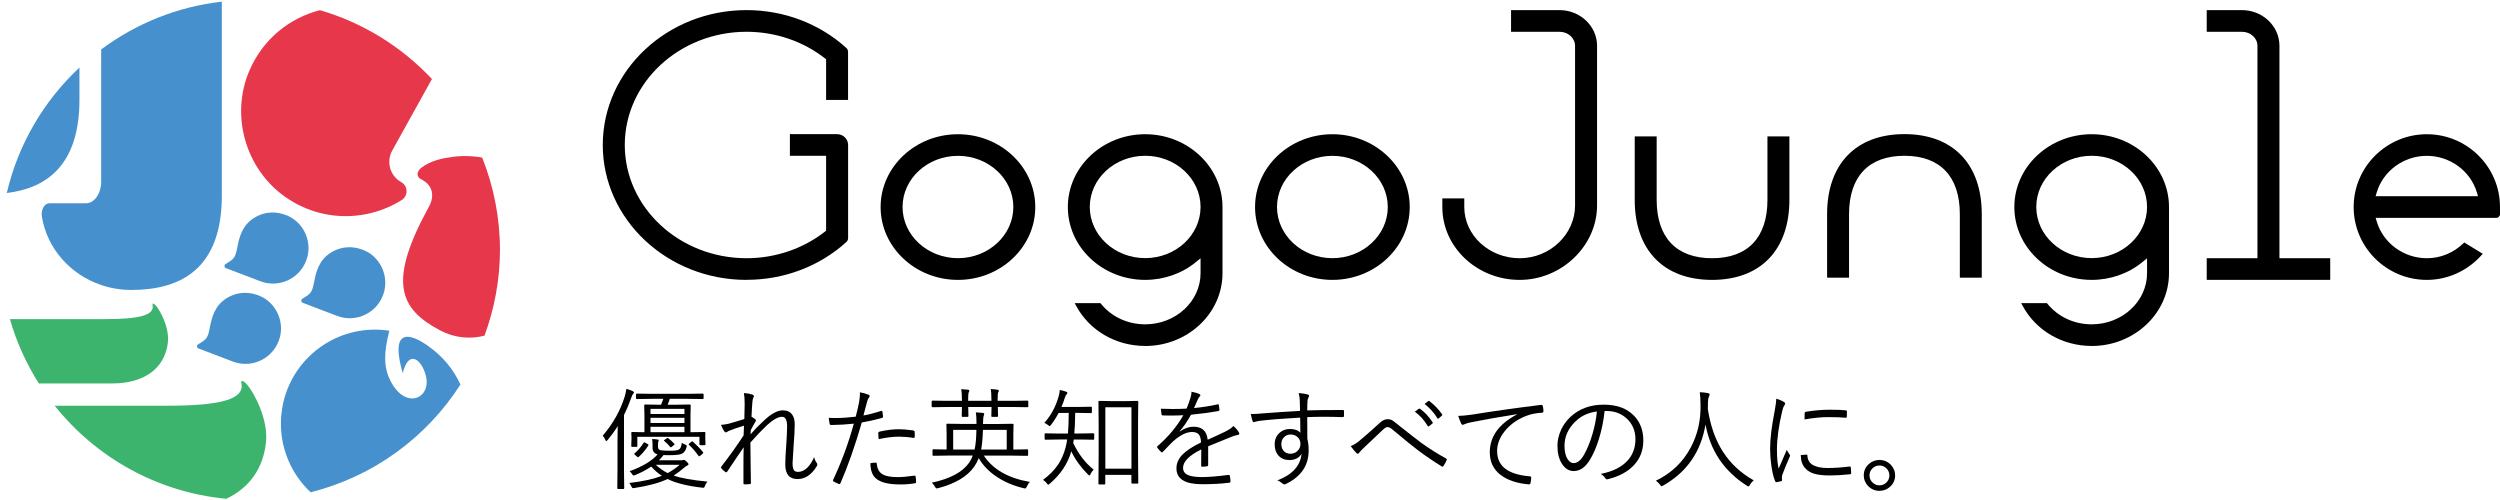 <?xml version="1.0" encoding="UTF-8"?>
<svg id="_レイヤー_1" data-name="レイヤー 1" xmlns="http://www.w3.org/2000/svg" viewBox="0 0 450 90">
  <defs>
    <style>
      .cls-11 {
        fill: #e6374b;
      }

      .cls-12 {
        fill: #fff;
        opacity: 0;
      }

      .cls-13 {
        fill: #373737;
      }

      .cls-14 {
        fill: #3cb46e;
      }

      .cls-15 {
        fill: #4691cd;
      }

      .cls-16 {
        fill: #000;
      }

      @media (prefers-color-scheme: dark) {
        .cls-16 {
          fill: #f2f2f2;
        }
      }
    </style>
  </defs>
  <g>
    <path class="cls-12" d="m79.23,59.49c-7.45-3.94-9.39-8.84-2.01-22.27,1.15-2.1.53-3.97-1.35-4.9-1.12-.55-.73-1.56,0-2.12,1.68-1.28,3.67-1.68,5.66-1.95.52-.08,1.05-.12,1.58-.13,1.21-.04,2.45.04,3.69.26-2.11-5.29-5.19-10.07-9.03-14.15l-7.15,12.88c-1.12,2.02-.39,4.57,1.63,5.69,1.23.68,1.28,2.45.09,3.2-1.93,1.22-4.06,2.08-6.29,2.53-.63.14-1.28.24-1.94.29-4.32.43-8.84-.61-12.75-3.37-7.16-5.05-9.9-14.66-6.46-22.71,2.44-5.73,7.26-9.52,12.71-10.91-4-1.16-8.22-1.82-12.59-1.82-1.71,0-3.4.12-5.06.3v34.91c0,13.09-7.29,16.98-16.29,16.98-1.91,0-3.74-.32-5.43-.89-5.57-1.88-9.75-6.57-10.67-12.3-.2-1.23.45-2.41,1.33-2.41h6.63c1.5,0,2.72-1.75,2.72-3.9V8.9c-1.37,1.02-2.67,2.1-3.91,3.26v5.79c0,11.5-5.62,15.89-13.08,16.79-.77,3.3-1.22,6.73-1.22,10.26,0,4.32.64,8.48,1.78,12.43h17.21c6.3,0,8.83-.75,8.46-2.55-.1-.51.41-.1.65.18.74.88,2.38,3.85,2.11,6.46-.49,4.84-4.37,7.48-10.03,7.48H6.99c.88,1.39,1.82,2.74,2.85,4.03h20.07c10.08,0,14.13-1.21,13.54-4.08-.17-.82.66-.16,1.05.3,1.18,1.4,3.81,6.16,3.38,10.34-.49,4.82-3.08,8.27-7.14,10.19,1.41.13,2.83.22,4.27.22,3.77,0,7.42-.52,10.92-1.39-3.93-3.69-6.04-9.2-5.15-14.93.76-4.93,3.58-9.04,7.45-11.58,3.38-2.22,7.56-3.24,11.87-2.57-1.03,4.08-1.02,6.58.19,8.99,2.72,5.43,7.53,3.18,6.35-1.03-.83-2.94-3.12-4.55-4.12-.31-3.05-10.56,3.98-5.3,4.66-4.84,2.5,1.74,4.47,4.13,5.73,6.87,1.75-2.74,3.2-5.67,4.33-8.77-2.64.68-5.43.4-7.99-.95Zm-28.86,1.2c-.98,3.75-4.95,5.73-8.48,4.38l-6.17-2.36c-.32-.12-.36-.57-.07-.74,1.55-.94,1.74-1.08,2.12-3.07.31-1.63.83-3.86,2.97-5.21,3.05-1.91,5.93-.53,6.63-.13,2.46,1.4,3.7,4.39,2.99,7.13Zm-3.52-10.07l-6.17-2.35c-.32-.12-.36-.57-.07-.75,1.55-.94,1.74-1.08,2.12-3.07.31-1.63.83-3.86,2.97-5.21,3.05-1.91,5.92-.53,6.63-.13,2.46,1.4,3.7,4.38,2.99,7.12-.98,3.75-4.95,5.73-8.48,4.38Zm22.29,1.86c-.98,3.75-4.95,5.73-8.48,4.38l-6.17-2.35c-.32-.12-.36-.57-.07-.74,1.55-.94,1.74-1.08,2.12-3.07.31-1.63.83-3.86,2.97-5.21,3.05-1.91,5.93-.53,6.63-.13,2.46,1.4,3.7,4.39,2.99,7.13Z"/>
    <path class="cls-15" d="m77.16,62.34c-.67-.47-7.71-5.72-4.66,4.84,1-4.24,3.29-2.64,4.12.31,1.19,4.21-3.63,6.45-6.35,1.03-1.21-2.41-1.22-4.91-.19-8.99-4.31-.66-8.49.36-11.87,2.57-3.87,2.54-6.69,6.64-7.45,11.58-.88,5.73,1.22,11.24,5.15,14.93,11.28-2.82,20.86-9.87,26.97-19.39-1.26-2.75-3.23-5.14-5.73-6.87Z"/>
    <path class="cls-15" d="m66.15,45.36c-.7-.4-3.58-1.78-6.63.13-2.14,1.34-2.66,3.58-2.97,5.21-.38,1.99-.57,2.13-2.12,3.07-.3.18-.26.62.07.74l6.17,2.35c3.52,1.35,7.5-.63,8.48-4.38.72-2.74-.53-5.72-2.99-7.13Z"/>
    <path class="cls-15" d="m52.33,39.11c-.7-.4-3.58-1.78-6.63.13-2.14,1.34-2.66,3.58-2.97,5.21-.38,1.99-.57,2.13-2.12,3.07-.3.18-.26.62.07.75l6.17,2.35c3.52,1.35,7.5-.63,8.48-4.38.72-2.74-.53-5.72-2.99-7.12Z"/>
    <path class="cls-15" d="m47.38,53.57c-.7-.4-3.58-1.78-6.63.13-2.14,1.34-2.66,3.58-2.97,5.21-.38,1.99-.57,2.13-2.12,3.07-.3.18-.26.62.07.74l6.17,2.36c3.52,1.34,7.5-.63,8.48-4.38.72-2.74-.53-5.72-2.99-7.13Z"/>
    <path class="cls-15" d="m15.5,36.59h-6.63c-.88,0-1.53,1.18-1.33,2.41.93,5.73,5.1,10.42,10.67,12.3,1.7.58,3.53.89,5.43.89,9,0,16.29-3.88,16.29-16.98V.3c-8.09.91-15.51,3.98-21.72,8.6v23.79c0,2.15-1.22,3.9-2.72,3.9Z"/>
    <path class="cls-15" d="m14.3,17.95v-5.79C7.91,18.13,3.28,25.93,1.22,34.74c7.46-.9,13.08-5.29,13.08-16.79Z"/>
    <path class="cls-14" d="m47.88,79.59c.43-4.18-2.2-8.94-3.38-10.34-.39-.46-1.21-1.11-1.05-.3.59,2.88-3.47,4.08-13.54,4.08H9.84c7.41,9.28,18.4,15.57,30.9,16.75,4.06-1.92,6.65-5.38,7.14-10.19Z"/>
    <path class="cls-14" d="m30.22,61.53c.27-2.61-1.38-5.59-2.11-6.46-.24-.29-.76-.7-.65-.18.37,1.8-2.17,2.55-8.46,2.55H1.78c1.19,4.14,2.96,8.02,5.21,11.58h13.21c5.66,0,9.53-2.64,10.03-7.48Z"/>
    <path class="cls-11" d="m44.88,12.73c-3.44,8.06-.7,17.67,6.46,22.71,3.91,2.76,8.43,3.8,12.75,3.37.66-.06,1.3-.16,1.94-.29,2.23-.46,4.36-1.31,6.29-2.53,1.19-.76,1.14-2.52-.09-3.2-2.02-1.12-2.75-3.67-1.63-5.69l7.15-12.88c-5.43-5.77-12.35-10.11-20.16-12.39-5.45,1.39-10.26,5.18-12.71,10.91Z"/>
    <path class="cls-11" d="m86.79,28.36c-1.24-.22-2.48-.3-3.69-.26-.53.01-1.06.06-1.58.13-1.99.27-3.98.68-5.66,1.95-.73.56-1.12,1.57,0,2.12,1.88.93,2.5,2.81,1.35,4.9-7.38,13.44-5.44,18.34,2.01,22.27,2.56,1.35,5.35,1.63,7.99.95,1.77-4.82,2.78-10.01,2.78-15.45,0-5.88-1.16-11.49-3.21-16.64Z"/>
  </g>
  <g>
    <path class="cls-16" d="m172.43,50.38c-7.68,0-13.92-5.88-13.92-13.11s6.25-13.11,13.92-13.11,13.92,5.88,13.92,13.11-6.25,13.11-13.92,13.11Zm0-22.33c-5.5,0-9.97,4.13-9.97,9.21s4.47,9.21,9.97,9.21,9.97-4.13,9.97-9.21-4.47-9.21-9.97-9.21Z"/>
    <path class="cls-16" d="m134.37,50.38c-14.26,0-25.87-10.89-25.87-24.28S120.11,1.82,134.37,1.82c6.74,0,13.11,2.42,17.96,6.8.2.18.32.44.32.72v8.65h-3.95v-7.32l-.19-.15c-3.94-3.1-8.96-4.8-14.13-4.8-12.08,0-21.92,9.14-21.92,20.38s9.83,20.38,21.92,20.38c5.17,0,10.19-1.71,14.13-4.8l.19-.15v-13.48h-6.52v-3.9h8.5c1.09,0,1.98.87,1.98,1.95v16.75c0,.28-.12.54-.32.72-4.85,4.39-11.22,6.8-17.96,6.8Z"/>
    <path class="cls-16" d="m239.83,50.38c-7.68,0-13.92-5.88-13.92-13.11s6.25-13.11,13.92-13.11,13.92,5.88,13.92,13.11-6.25,13.11-13.92,13.11Zm0-22.33c-5.5,0-9.97,4.13-9.97,9.21s4.47,9.21,9.97,9.21,9.97-4.13,9.97-9.21-4.47-9.21-9.97-9.21Z"/>
    <path class="cls-16" d="m308.17,50.38c-8.72,0-13.92-5.38-13.92-14.4v-11.43h3.95v11.43c0,6.77,3.54,10.5,9.97,10.5s9.97-3.73,9.97-10.5v-11.43h3.95v11.43c0,9.02-5.21,14.4-13.92,14.4Z"/>
    <path class="cls-16" d="m352.77,49.98v-11.44c0-6.77-3.54-10.5-9.97-10.5s-9.97,3.73-9.97,10.5v11.44h-3.95v-11.44c0-9.02,5.2-14.4,13.92-14.4s13.92,5.38,13.92,14.4v11.44h-3.95Z"/>
    <path class="cls-16" d="m273.54,50.38c-7.68,0-13.92-5.88-13.92-13.11v-1.56h3.95v1.56c0,5.08,4.47,9.21,9.97,9.21s9.97-4.35,9.97-9.49V8.24c0-1.39-1.26-2.52-2.8-2.52h-8.72V1.82h8.72c3.72,0,6.76,2.88,6.76,6.42v28.75c0,7.26-6.38,13.39-13.92,13.39Z"/>
    <path class="cls-16" d="m397.21,50.38v-3.9h9.13V8.24c0-1.39-1.26-2.52-2.8-2.52h-6.33V1.82h6.33c3.73,0,6.76,2.88,6.76,6.42v38.24h9.14v3.9h-22.23Z"/>
    <path class="cls-16" d="m206.13,62.27c-5.3,0-10.07-2.79-12.45-7.27l-.23-.43h4.63l.09.11c1.91,2.35,4.81,3.7,7.96,3.7,5.5,0,9.97-4.13,9.97-9.21v-2.68l-.82.67c-2.52,2.08-5.77,3.22-9.15,3.22-7.68,0-13.92-5.88-13.92-13.11s6.25-13.11,13.92-13.11,13.92,5.88,13.92,13.11v11.9c0,7.23-6.25,13.11-13.92,13.11Zm0-34.23c-5.5,0-9.97,4.13-9.97,9.21s4.47,9.21,9.97,9.21,9.97-4.13,9.97-9.21-4.47-9.21-9.97-9.21Z"/>
    <path class="cls-16" d="m376.5,62.27c-5.3,0-10.07-2.79-12.45-7.27l-.23-.43h4.63l.09.11c1.91,2.35,4.81,3.7,7.96,3.7,5.5,0,9.97-4.13,9.97-9.21v-2.68l-.82.67c-2.52,2.08-5.77,3.22-9.15,3.22-7.68,0-13.92-5.88-13.92-13.11s6.25-13.11,13.92-13.11,13.92,5.88,13.92,13.11v11.9c0,7.23-6.25,13.11-13.92,13.11Zm0-34.23c-5.5,0-9.97,4.13-9.97,9.21s4.47,9.21,9.97,9.21,9.97-4.13,9.97-9.21-4.47-9.21-9.97-9.21Z"/>
    <path class="cls-16" d="m436.83,50.38c-7.26,0-13.17-5.88-13.17-13.11s5.91-13.11,13.17-13.11,13.17,5.88,13.17,13.11v1.26c0,.38-.3.69-.67.69h-21.71l.19.64c1.15,3.9,4.86,6.62,9.03,6.62,2.44,0,4.77-.95,6.56-2.68l.16-.16,3.33,2.04-.23.26c-2.52,2.82-6.1,4.44-9.82,4.44Zm0-22.33c-4.17,0-7.88,2.72-9.03,6.62l-.19.64h18.43l-.19-.64c-1.15-3.9-4.86-6.62-9.03-6.62Z"/>
  </g>
  <g>
    <path class="cls-16" d="m114.12,70.65c0,.08-.06.18-.18.27-.08.07-.21.34-.36.8-.35,1-.77,1.99-1.26,2.98v10.02l.04,3.14c0,.1-.05.16-.16.16h-.93c-.1,0-.16-.05-.16-.16l.04-3.14v-5.2c0-.6.01-1.54.04-2.82-.52.84-1.13,1.68-1.82,2.51-.14.13-.22.2-.24.2-.05,0-.1-.08-.16-.22-.12-.31-.28-.56-.48-.76,1.86-2.18,3.19-4.54,3.97-7.08.15-.51.24-.96.28-1.36.47.13.86.27,1.16.42.13.06.2.14.2.24Zm13.2,16.05c-.2.25-.34.5-.42.74-.07.24-.17.36-.29.36-.03,0-.11,0-.22-.02-2.66-.3-4.74-.82-6.24-1.56-1.39.68-3.37,1.22-5.94,1.62-.13.02-.22.03-.26.03-.1,0-.21-.1-.3-.31-.1-.23-.22-.44-.38-.62,2.48-.29,4.43-.73,5.86-1.3-.68-.44-1.32-.99-1.91-1.66-.79.55-1.75,1.06-2.88,1.53-.16.06-.26.09-.3.09-.06,0-.15-.08-.25-.24-.14-.23-.3-.41-.46-.54,2.36-.86,4.04-1.87,5.04-3.03-.61-.16-.91-.55-.91-1.17v-.51c0-.45-.03-.81-.08-1.09.45.02.8.05,1.04.1.1.02.16.07.16.16,0,.05-.03.12-.08.21-.04.06-.06.26-.06.6v.34c0,.36.17.57.52.62.34.05.88.08,1.62.08.81,0,1.35-.07,1.6-.2.3-.16.48-.57.54-1.23.2.14.39.24.58.3.21.08.31.17.31.25,0,.04,0,.11-.03.22-.14.6-.43,1-.86,1.2-.36.18-1.12.26-2.26.26-.47,0-.81,0-1.03-.02-.27.36-.55.68-.84.94h4.06c.12,0,.22-.02.3-.06.05-.03.1-.04.16-.04.08,0,.24.12.5.36.21.2.32.34.32.44s-.06.17-.18.22c-.09.03-.29.16-.59.39-.62.55-1.25,1.02-1.89,1.43,1.26.47,3.27.83,6.05,1.09Zm-.34-6.74c0,.11-.05.17-.16.17h-.76c-.1,0-.16-.06-.16-.17v-1.34h-11.18v1.66c0,.1-.05.16-.16.16h-.76c-.11,0-.17-.05-.17-.16l.04-1.36v-.34l-.04-.66c0-.1.05-.16.16-.16l2.21.04v-3.08l-.04-1.75c0-.1.05-.16.16-.16l2.38.04h.5c.16-.4.3-.75.4-1.06h-1.98l-2.77.04c-.11,0-.17-.05-.17-.16v-.66c0-.1.06-.16.17-.16l2.77.04h6.27l2.79-.04c.11,0,.17.05.17.16v.66c0,.1-.06.16-.17.16l-2.79-.04h-3.12c-.16.48-.3.83-.4,1.06h1.62l2.36-.04c.12,0,.18.05.18.16l-.04,1.75v3.08l2.54-.04c.09,0,.14.05.14.16l-.02.53v.33l.04,1.18Zm-10.27.22c-.55.84-1.13,1.53-1.74,2.06-.05.04-.09.06-.13.06-.04,0-.1-.04-.18-.11l-.34-.29c-.1-.09-.16-.16-.16-.2,0-.03.03-.07.08-.11.6-.5,1.14-1.14,1.62-1.9.04-.06.07-.09.1-.09.04,0,.12.04.23.11l.38.22c.1.07.16.12.16.16,0,.02,0,.05-.03.09Zm6.49-5.66v-.92h-6.11v.92h6.11Zm0,1.62v-.94h-6.11v.94h6.11Zm0,1.66v-.98h-6.11v.98h6.11Zm-.86,5.86h-4.3c.66.61,1.37,1.11,2.14,1.5.79-.43,1.51-.93,2.16-1.5Zm-.98-3.8s.06.08.06.12-.04.08-.12.14l-.38.3c-.09.07-.15.1-.19.1s-.08-.04-.14-.12c-.31-.38-.63-.71-.98-.98-.06-.05-.1-.09-.1-.12,0-.04.05-.09.14-.15l.38-.25c.06-.05.1-.07.14-.07s.08.02.14.07c.35.25.7.57,1.04.96Zm5.18,1.54s.05.07.05.1c0,.05-.04.1-.13.18l-.38.32c-.11.09-.19.14-.23.14-.03,0-.07-.03-.13-.1-.49-.71-1.06-1.36-1.69-1.96-.05-.04-.08-.07-.08-.1,0-.04.05-.1.15-.18l.34-.28c.06-.06.12-.09.16-.09.03,0,.07.02.13.07.75.68,1.35,1.31,1.82,1.9Z"/>
    <path class="cls-16" d="m133.94,70.75c.59.04,1.06.13,1.44.26.21.07.32.18.32.31,0,.04-.03.13-.1.26-.07.11-.13.37-.17.78-.06.75-.12,1.63-.16,2.66.31.16.54.32.7.46.06.06.1.12.1.19s-.03.14-.08.21c-.26.42-.54.94-.85,1.54,0,.09-.01.22-.02.4,0,.15-.01.27-.02.36.77-.89,1.53-1.67,2.27-2.34,1.36-1.32,2.54-1.98,3.54-1.98.74,0,1.29.25,1.66.74.32.42.48,1.01.48,1.76,0,.96-.06,2.2-.19,3.72-.13,2.06-.2,3.16-.2,3.3,0,.64.09,1.07.28,1.3.15.18.39.26.72.26.58,0,1.13-.25,1.66-.76.47-.47.88-1.1,1.22-1.89.12.46.28.79.46,1.02.08.11.12.21.12.3s-.04.21-.12.34c-.94,1.52-2.09,2.28-3.45,2.28-1.46,0-2.2-.87-2.2-2.62,0-.82.06-1.96.17-3.43.1-1.54.16-2.69.16-3.44,0-1.15-.31-1.72-.92-1.72-.69,0-1.58.5-2.67,1.48-.81.76-1.82,1.81-3.02,3.15,0,.77.01,2.02.04,3.76.03,1.52.04,2.7.05,3.52,0,.12-.07.19-.21.21-.27.03-.59.04-.96.04-.11,0-.17-.08-.17-.22v-2.88c0-1.55.01-2.74.04-3.57-.57.81-1.55,2.26-2.94,4.35-.07.1-.13.16-.19.16-.03,0-.08-.02-.15-.06-.34-.23-.59-.46-.74-.68-.05-.03-.07-.08-.07-.13s.04-.13.11-.22c1.57-2.04,2.89-3.89,3.97-5.57.02-.28.03-.61.04-1,.01-.4.02-.64.03-.74-1.15.34-2.06.66-2.74.94-.06.03-.17.08-.31.18-.1.06-.17.09-.21.09-.11,0-.21-.07-.3-.2-.17-.23-.36-.62-.58-1.16.41-.02.88-.09,1.4-.21,1.04-.29,1.98-.57,2.8-.84.02-.91.04-1.8.06-2.68,0-.89-.05-1.55-.14-1.98Z"/>
    <path class="cls-16" d="m155.42,74.79c.9-.16,1.96-.43,3.18-.82.03-.01.06-.02.1-.02.08,0,.12.05.14.16.05.25.08.53.11.82v.08c0,.12-.07.19-.21.22-1.35.37-2.56.64-3.62.82-1.22,4.23-2.5,7.87-3.84,10.93-.05.1-.1.16-.17.16-.03,0-.08-.01-.14-.04-.27-.1-.58-.24-.94-.44-.06-.04-.1-.09-.1-.17,0-.03,0-.06.02-.09,1.54-3.27,2.78-6.65,3.74-10.14-1.29.14-2.64.22-4.04.24-.18,0-.29-.07-.32-.21-.06-.46-.12-.83-.16-1.09.25.03.67.04,1.26.04,1.11,0,2.31-.08,3.6-.24.24-.91.44-1.75.59-2.52.11-.62.17-1.15.17-1.57,0-.11,0-.21-.02-.3.61.1,1.14.26,1.61.46.1.04.16.11.16.21,0,.09-.05.2-.16.32-.13.17-.24.43-.32.78-.08.29-.2.72-.35,1.3-.12.5-.22.86-.29,1.1Zm1.24,8.59c.38-.07.69-.11.94-.11.13,0,.21.07.22.2.07.94.45,1.59,1.12,1.95.57.31,1.46.46,2.66.46.79,0,1.78-.09,2.96-.26.05,0,.09,0,.11,0,.08,0,.12.05.14.15.05.33.08.65.08.97,0,.16-.07.24-.22.25-.82.14-1.69.21-2.62.21-2.13,0-3.6-.37-4.4-1.1-.63-.54-.96-1.44-.98-2.7Zm1.5-4.34c-.05-.34-.07-.7-.07-1.06,0-.16.09-.26.26-.3,1.25-.28,2.42-.42,3.5-.42.61,0,1.43.07,2.48.21.18.03.28.1.3.21.02.18.03.39.03.62,0,.1,0,.18,0,.25-.01.18-.07.27-.17.27-.03,0-.06,0-.09,0-.9-.15-1.76-.22-2.57-.22-1.09,0-2.32.15-3.67.45Z"/>
    <path class="cls-16" d="m185.4,86.73c-.21.19-.39.47-.56.84-.11.24-.22.36-.32.36-.06,0-.16-.02-.28-.06-1.82-.43-3.44-1.12-4.85-2.06-1.39-.93-2.46-2.04-3.22-3.34-.25.6-.52,1.11-.82,1.54-1.24,1.76-3.4,3.05-6.48,3.86-.16.03-.25.04-.27.04-.11,0-.22-.11-.32-.32-.14-.25-.33-.49-.56-.71,3.31-.7,5.55-1.9,6.74-3.62.26-.38.47-.8.63-1.26h-4.41l-2.67.04c-.1,0-.16-.05-.16-.16v-.85c0-.1.05-.16.16-.16l2.38.04v-2.77l-.04-1.71c0-.1.05-.16.16-.16l2.82.04h2.44c0-.95-.04-1.65-.12-2.09.31.01.72.05,1.23.1.19.02.28.08.28.2,0,.03-.03.15-.1.34-.06.12-.1.61-.12,1.46h2.54l2.8-.04c.1,0,.16.05.16.16l-.04,1.71v2.77l2.5-.04c.1,0,.16.05.16.16v.85c0,.1-.05.16-.16.16l-2.66-.04h-5.15c1.63,2.49,4.4,4.07,8.3,4.74Zm-.27-13.59c0,.1-.06.16-.17.16l-2.6-.04h-2.75l.04,1.62c0,.1-.06.16-.17.16h-.88c-.1,0-.16-.05-.16-.16l.04-1.62h-4.2l.04,1.62c0,.1-.05.16-.16.16h-.91c-.09,0-.14-.05-.14-.16l.04-1.62h-2.68l-2.61.04c-.1,0-.16-.05-.16-.16v-.87c0-.1.05-.16.16-.16l2.61.04h2.68c0-1.05-.05-1.75-.14-2.1.41.02.83.05,1.26.1.14.03.21.09.21.19,0,.05-.03.14-.1.25-.08.16-.12.68-.12,1.56h4.2c0-1.07-.05-1.77-.14-2.12.49.02.91.06,1.25.12.15.03.22.09.22.19,0,.07-.03.16-.1.25-.08.14-.12.63-.12,1.46v.1h2.75l2.6-.04c.11,0,.17.05.17.16v.87Zm-9.38,4.24h-4.18v3.54h3.86c.2-.91.3-2.08.32-3.54Zm5.46,3.54v-3.54h-4.28c-.05,1.55-.16,2.73-.32,3.54h4.6Z"/>
    <path class="cls-16" d="m196.96,78.97c0,.12-.05.18-.16.18l-2.46-.04h-1.06c-.05.31-.08.52-.1.64.96,2,2.18,3.6,3.68,4.78-.21.2-.4.46-.56.8-.08.18-.15.26-.21.26-.05,0-.15-.07-.28-.21-1.26-1.26-2.26-2.64-2.98-4.14-.64,2.24-1.94,4.18-3.88,5.83-.12.12-.21.18-.26.18-.07,0-.16-.09-.27-.26-.16-.23-.38-.43-.68-.61,1.2-.89,2.13-1.85,2.8-2.88.53-.83.95-1.79,1.24-2.87.12-.44.23-.95.31-1.52h-1.44l-2.46.04c-.1,0-.16-.06-.16-.18v-.82c0-.1.05-.15.16-.15l2.46.04h1.58c.09-1.1.14-2.34.14-3.71h-1.82c-.42.8-.87,1.51-1.36,2.13-.12.16-.21.24-.26.24-.05,0-.14-.06-.28-.18-.18-.17-.41-.3-.67-.4,1.2-1.33,2.06-2.93,2.58-4.79.12-.41.18-.79.2-1.13.42.07.81.18,1.16.31.14.06.21.13.21.21s-.04.16-.12.23c-.14.14-.25.36-.34.66-.18.57-.38,1.12-.61,1.64h3.16l2.16-.04c.1,0,.16.05.16.16v.82c0,.11-.05.17-.16.17l-2.16-.04h-.68c-.03,1.67-.08,2.9-.16,3.71h.96l2.46-.04c.1,0,.16.05.16.15v.82Zm7.94,7.91c0,.11-.05.17-.16.17h-.93c-.1,0-.16-.06-.16-.17v-1.4h-4.7v1.56c0,.1-.05.16-.16.16h-.91c-.1,0-.16-.05-.16-.16l.04-5.36v-5.26l-.04-4.12c0-.09.05-.14.16-.14l2.17.04h2.51l2.17-.04c.1,0,.16.05.16.14l-.04,3.62v5.65l.04,5.3Zm-1.24-2.52v-11.05h-4.7v11.05h4.7Z"/>
    <path class="cls-16" d="m214.42,70.5c.59.1,1.09.25,1.49.44.1.05.16.13.16.22,0,.08-.04.15-.12.21-.12.12-.24.31-.36.57-.15.32-.37.82-.67,1.51,1.47-.14,2.88-.36,4.22-.66.06-.01.11-.02.14-.02.05,0,.08.04.11.11.08.54.12.83.12.88,0,.13-.09.21-.26.24-1.48.26-3.11.48-4.87.65-.67,1.2-1.35,2.19-2.04,2.98l.02.05c.8-.58,1.63-.87,2.5-.87,1.52,0,2.36.78,2.52,2.34,1.24-.55,2.28-1.03,3.12-1.44.64-.31,1.15-.65,1.52-1.03.47.41.79.8.98,1.16.05.08.07.16.07.21,0,.13-.09.21-.26.24-.33.05-.69.16-1.1.32-.48.2-1.24.51-2.28.92-.82.33-1.47.59-1.96.8v3.36c0,.14-.07.22-.21.24-.27.05-.56.08-.87.08-.12,0-.18-.08-.18-.24,0-1.24,0-2.2.02-2.88-2.19,1.09-3.28,2.2-3.28,3.32,0,.62.32,1.06.96,1.33.55.22,1.37.33,2.46.33,1.22,0,2.81-.13,4.77-.39.03,0,.05,0,.06,0,.08,0,.13.05.17.15.08.4.12.72.12.98,0,.16-.05.25-.16.27-1.47.19-3.12.28-4.95.28-3.08,0-4.62-.95-4.62-2.86,0-.92.37-1.76,1.11-2.5.69-.7,1.79-1.42,3.31-2.16-.02-.73-.18-1.24-.47-1.52-.26-.25-.66-.37-1.21-.36-.96.02-2.05.56-3.28,1.62-.4.38-1.03,1.03-1.9,1.95-.06.07-.11.11-.17.11-.04,0-.08-.02-.13-.07-.26-.23-.49-.5-.7-.78-.03-.07-.05-.11-.05-.14,0-.04.03-.09.09-.15,1.95-1.69,3.49-3.54,4.64-5.56-.69.04-1.41.06-2.17.06-.48,0-1,0-1.55-.03-.12,0-.2-.07-.21-.2-.06-.36-.1-.7-.12-1,.7.03,1.41.05,2.13.05.83,0,1.67-.02,2.51-.07.36-.92.6-1.58.71-2,.11-.37.17-.69.17-.95v-.14Z"/>
    <path class="cls-16" d="m234,73.95c0-.22-.01-.57-.02-1.05,0-.31-.01-.58-.02-.81-.02-.46-.08-.91-.2-1.34.54.04,1.04.11,1.51.22.24.07.36.16.36.29,0,.08-.05.2-.14.36-.08.14-.12.32-.14.55-.03.29-.05.86-.05,1.7,1.48-.05,3.62-.07,6.41-.07.14,0,.21.08.21.22v.85c0,.14-.08.21-.25.21-1.24-.04-2.36-.06-3.36-.06s-2.04.02-3.01.06c0,1.7,0,3,.02,3.89.16.62.24,1.32.24,2.1,0,2.65-1.3,4.63-3.9,5.94-.2.12-.35.18-.46.18-.12,0-.24-.05-.36-.16-.29-.26-.59-.45-.92-.56,2.7-1.02,4.15-2.62,4.36-4.79-.44.75-1.18,1.13-2.2,1.13-.8,0-1.45-.26-1.94-.79-.47-.51-.7-1.18-.7-2.02,0-.89.31-1.59.92-2.13.51-.44,1.12-.65,1.83-.65.84,0,1.46.22,1.88.67l-.04-2.72c-3.24.18-5.72.38-7.46.6-.18.03-.37.07-.59.14-.15.05-.25.07-.29.07-.12,0-.2-.07-.23-.21-.09-.2-.2-.62-.32-1.27.14.01.28.02.44.02.34,0,1.03-.05,2.08-.14,1.8-.14,3.92-.28,6.34-.42Zm-1.7,4.26c-.49,0-.9.18-1.22.53-.29.32-.44.72-.44,1.21,0,.57.18,1.01.54,1.33.29.26.65.39,1.08.39.57,0,1.04-.2,1.39-.61.29-.33.43-.72.43-1.15,0-.53-.19-.96-.57-1.28-.33-.28-.73-.42-1.21-.42Z"/>
    <path class="cls-16" d="m243.15,80.29c.54-.21,1.05-.53,1.54-.94,1.12-.94,2.32-2,3.59-3.16.51-.5,1.01-.74,1.48-.74.31,0,.58.06.81.19.16.08.38.24.66.48,2.4,1.91,3.95,3.12,4.65,3.63,1.6,1.13,3.07,2.05,4.39,2.76.1.06.16.12.16.2,0,.02,0,.04-.02.07-.14.36-.34.73-.58,1.09-.06.08-.12.13-.19.13-.05,0-.1-.02-.16-.06-1.54-.96-2.96-1.93-4.24-2.89-.81-.61-2.3-1.81-4.46-3.62-.41-.37-.75-.56-1.02-.56-.22,0-.51.17-.86.5-1.38,1.32-2.59,2.46-3.62,3.43-.33.34-.55.58-.65.72-.08.1-.16.16-.24.16-.07,0-.15-.04-.22-.12-.3-.28-.64-.7-1.04-1.26Zm11.52-6.18l.73-.54s.06-.03.09-.03c.03,0,.07.02.12.05.83.58,1.58,1.39,2.26,2.42.03.03.04.06.04.09,0,.05-.03.09-.08.13l-.58.48s-.08.05-.13.05c-.05,0-.1-.03-.14-.09-.62-1.05-1.39-1.9-2.31-2.56Zm1.76-1.4l.63-.5c.05-.04.09-.06.13-.06s.06.01.1.04c.95.74,1.71,1.53,2.29,2.39.02.04.03.07.03.1,0,.05-.03.09-.1.15l-.54.48s-.07.06-.11.06c-.05,0-.09-.03-.14-.1-.59-.96-1.35-1.82-2.29-2.56Z"/>
    <path class="cls-16" d="m262.48,74.86c.55,0,1.38-.08,2.48-.23,3.74-.61,7.88-1.19,12.4-1.75h.07c.14,0,.23.06.27.17.08.34.12.68.12,1,0,.14-.09.22-.26.24-1.11.06-2.08.26-2.92.6-1.61.64-2.89,1.57-3.85,2.8-.87,1.11-1.31,2.28-1.31,3.5,0,2.71,1.94,4.22,5.82,4.54.21.02.32.09.32.22,0,.27-.04.59-.12.96-.04.19-.13.28-.26.28h-.06c-2.14-.19-3.81-.75-5.04-1.68-1.32-1-1.98-2.37-1.98-4.1,0-2.81,1.62-5.08,4.87-6.8l-.02-.05c-3.67.59-6.38,1.07-8.12,1.43-.57.11-.97.22-1.2.34-.22.09-.35.14-.38.14-.12,0-.21-.06-.28-.18-.17-.35-.35-.83-.56-1.43Z"/>
    <path class="cls-16" d="m288.83,73.99c-.19,1.8-.55,3.52-1.07,5.17-.45,1.43-.97,2.62-1.56,3.57-.81,1.37-1.79,2.06-2.94,2.06-.85,0-1.56-.45-2.13-1.34-.53-.84-.79-1.91-.79-3.2,0-1,.23-1.98.68-2.94.41-.86.96-1.61,1.64-2.25,1.58-1.48,3.58-2.22,6-2.22s4.19.67,5.49,2.02c1.1,1.15,1.65,2.62,1.65,4.42s-.59,3.31-1.77,4.53c-1.09,1.13-2.62,1.95-4.59,2.44-.07.02-.13.03-.18.03-.14,0-.25-.08-.34-.24-.18-.29-.44-.53-.78-.74,2.14-.42,3.75-1.22,4.81-2.38.95-1.04,1.43-2.33,1.43-3.88s-.57-2.84-1.7-3.82c-.96-.83-2.12-1.24-3.47-1.24h-.38Zm-1.4.08c-1.58.2-2.87.81-3.9,1.84-1.28,1.26-1.92,2.71-1.92,4.33,0,1.07.2,1.89.61,2.48.3.43.64.64,1.02.64.68,0,1.3-.49,1.86-1.46.59-1.04,1.11-2.29,1.54-3.76.42-1.41.68-2.77.8-4.06Z"/>
    <path class="cls-16" d="m315.68,86.47c-.29.22-.52.49-.69.81-.12.19-.21.28-.26.28-.07,0-.17-.05-.3-.14-4.09-2.61-6.57-6.28-7.44-11.02-.82,4.92-3.36,8.59-7.62,11-.16.09-.26.14-.3.14-.05,0-.14-.1-.27-.3-.21-.28-.46-.52-.74-.71,2.8-1.35,4.91-3.37,6.32-6.07,1.19-2.26,1.76-4.76,1.72-7.49-.02-1.07-.06-1.86-.14-2.37.53.02,1.03.07,1.49.16.19.05.28.13.28.24,0,.08-.04.21-.12.39-.12.27-.18.64-.18,1.12s0,.82-.03,1.04c.46,3.08,1.38,5.68,2.75,7.79,1.35,2.1,3.2,3.81,5.53,5.13Z"/>
    <path class="cls-16" d="m319.74,71.77c.54.16.98.34,1.31.54.19.11.28.22.28.32,0,.1-.05.21-.14.34-.16.23-.3.59-.4,1.05-.62,2.64-.94,4.94-.94,6.9,0,1.39.1,2.53.3,3.44.1-.23.35-.79.74-1.7.28-.61.52-1.17.73-1.68.07.15.23.42.48.8.07.07.11.13.11.2,0,.08-.03.19-.1.32-.57,1.3-1,2.36-1.29,3.17-.05.1-.08.27-.08.5l.04.44c0,.1-.05.17-.14.19-.23.08-.53.14-.9.2-.1,0-.18-.07-.22-.2-.29-.7-.52-1.66-.69-2.88-.14-1-.21-1.98-.21-2.92,0-1.76.27-4.04.82-6.82.19-1,.28-1.74.28-2.22Zm4.38,10.14l1.08-.08s.02,0,.03,0c.07,0,.11.07.11.21.06,1.46,1.27,2.2,3.64,2.2,1.2,0,2.52-.09,3.94-.27.04,0,.06,0,.08,0,.08,0,.13.07.15.21.04.48.06.79.06.94,0,.1-.01.16-.04.18-.03.03-.1.05-.22.07-1.26.14-2.45.21-3.57.21-1.22,0-2.17-.11-2.85-.32-.63-.19-1.15-.5-1.55-.94-.54-.54-.82-1.33-.84-2.37Zm.7-6.43c0-.57,0-.94.02-1.09,0-.16.08-.25.23-.28,1.52-.24,2.93-.36,4.24-.36s2.24.03,2.84.1c.2.02.3.09.3.21,0,.42,0,.74-.02.94,0,.12-.05.19-.15.19h-.08c-.64-.07-1.72-.11-3.21-.11-1.19,0-2.58.14-4.18.42Z"/>
    <path class="cls-16" d="m338.3,82.79c.83,0,1.52.31,2.09.92.49.53.73,1.15.73,1.87,0,.82-.31,1.51-.94,2.06-.54.48-1.17.71-1.88.71-.83,0-1.52-.31-2.09-.92-.49-.53-.73-1.15-.73-1.86,0-.83.31-1.52.94-2.07.54-.48,1.17-.71,1.88-.71Zm0,1c-.53,0-.97.2-1.33.59-.31.34-.46.75-.46,1.2,0,.52.2.96.6,1.32.34.31.74.46,1.19.46.53,0,.98-.2,1.33-.59.31-.34.46-.74.46-1.19,0-.53-.2-.98-.59-1.33-.34-.31-.74-.46-1.2-.46Z"/>
  </g>
</svg>
